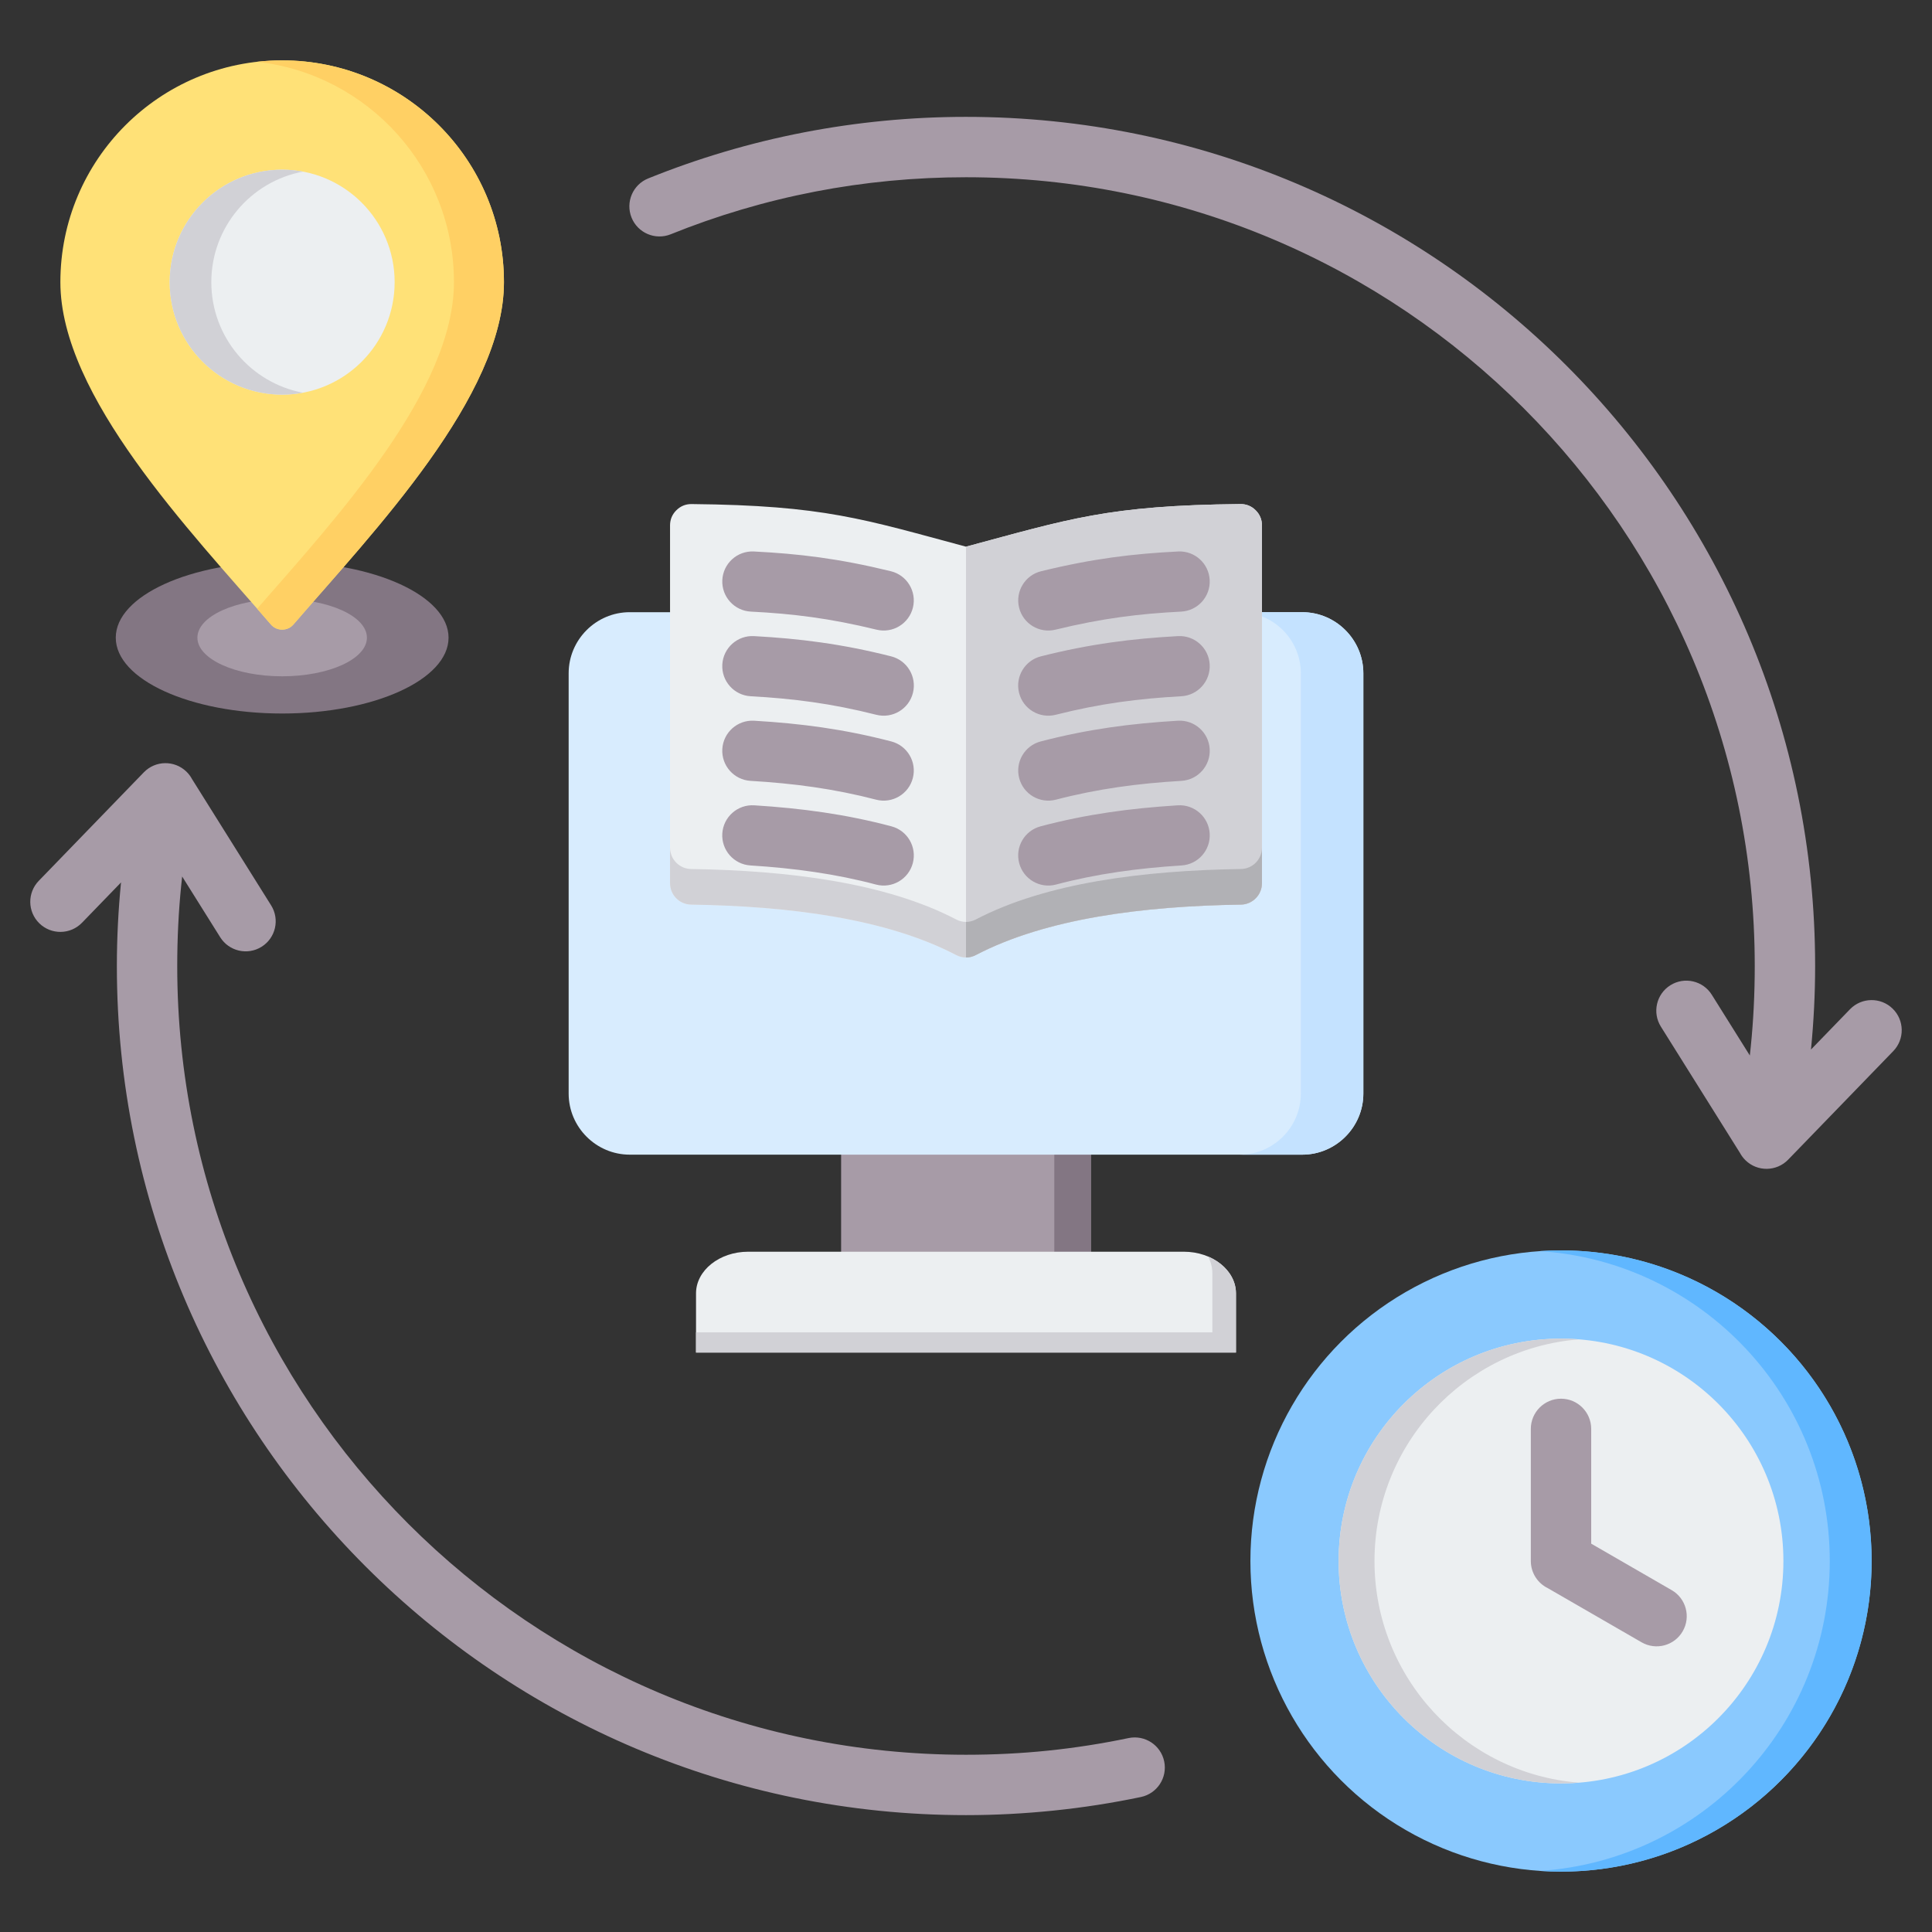 <svg id="Layer_1" enable-background="new 0 0 512 512" viewBox="0 0 512 512" xmlns="http://www.w3.org/2000/svg"><rect x="0" y="0" width="512" height="512" fill="#333333" stroke="none"/><g clip-rule="evenodd" fill-rule="evenodd"><path d="m177.738 62.089c-4.09 1.64-8.735-.347-10.375-4.437-1.639-4.09.347-8.735 4.437-10.375 13.185-5.325 26.978-9.437 41.24-12.195 13.95-2.698 28.314-4.112 42.959-4.112 62.139 0 118.397 25.188 159.12 65.91 40.723 40.723 65.91 96.98 65.91 159.119 0 7.327-.373 14.716-1.1 22.142l10.352-10.692c3.072-3.158 8.123-3.228 11.281-.156s3.228 8.123.156 11.281l-27.852 28.765c-3.072 3.158-8.123 3.228-11.281.156-.607-.591-1.1-1.255-1.479-1.965l-20.96-33.469c-2.33-3.728-1.197-8.639 2.531-10.969s8.639-1.197 10.969 2.531l10.077 16.091c.09-.801.176-1.604.257-2.408.693-6.855 1.048-13.962 1.048-21.309 0-57.722-23.397-109.98-61.223-147.807-37.825-37.823-90.083-61.22-147.806-61.22-13.71 0-27.069 1.306-39.959 3.799-13.267 2.566-26.077 6.383-38.302 11.32zm-156.019 182.46 10.352-10.691c-.727 7.421-1.1 14.809-1.1 22.141 0 62.139 25.188 118.397 65.91 159.12s96.98 65.91 159.119 65.91c7.745 0 15.534-.413 23.337-1.217 7.801-.805 15.475-2.005 23-3.581 4.315-.897 7.085-5.123 6.188-9.438s-5.123-7.085-9.438-6.187c-7.012 1.468-14.144 2.585-21.375 3.331-7.004.722-14.246 1.092-21.713 1.092-57.722 0-109.981-23.397-147.807-61.223s-61.222-90.083-61.222-147.806c0-7.396.361-14.552 1.064-21.46.077-.754.158-1.506.242-2.258l10.078 16.092c2.33 3.728 7.241 4.861 10.969 2.531s4.861-7.241 2.531-10.969l-20.961-33.469c-.379-.71-.871-1.374-1.479-1.965-3.158-3.072-8.209-3.002-11.281.156l-27.852 28.765c-3.072 3.158-3.002 8.209.156 11.281 3.158 3.073 8.21 3.003 11.282-.155z" fill="#a79ba7"/><g><ellipse cx="74.775" cy="168.988" fill="#837683" rx="44.096" ry="20.099"/><ellipse cx="74.775" cy="168.988" fill="#a79ba7" rx="22.461" ry="10.238"/><path d="m71.767 165.471c-21.364-24.741-55.767-60.497-55.767-90.696 0-32.46 26.314-58.775 58.775-58.775 32.46 0 58.775 26.315 58.775 58.775 0 30.199-34.404 65.955-55.767 90.696-.782.906-1.812 1.377-3.008 1.377-1.197 0-2.226-.471-3.008-1.377z" fill="#ffe177"/><path d="m71.767 165.471c-1.168-1.353-2.378-2.741-3.616-4.157 21.409-24.48 52.151-57.991 52.151-86.539 0-30.22-22.81-55.109-52.151-58.401 2.174-.244 4.384-.374 6.624-.374 32.46 0 58.775 26.315 58.775 58.775 0 30.199-34.404 65.955-55.767 90.696-.782.906-1.812 1.377-3.008 1.377-1.197 0-2.226-.471-3.008-1.377z" fill="#ffd064"/><circle cx="74.775" cy="74.775" fill="#eceff1" r="29.808"/><path d="m74.775 44.967c1.885 0 3.729.177 5.517.512-13.827 2.588-24.291 14.719-24.291 29.297 0 14.577 10.465 26.708 24.291 29.296-1.788.335-3.632.512-5.517.512-16.463 0-29.808-13.346-29.808-29.808 0-16.463 13.345-29.809 29.808-29.809z" fill="#d1d1d6"/></g><g><circle cx="413.685" cy="413.685" fill="#8ac9fe" r="82.315"/><path d="m413.685 331.37c45.461 0 82.315 36.854 82.315 82.315s-36.854 82.315-82.315 82.315c-1.864 0-3.713-.068-5.546-.19 42.874-2.853 76.769-38.528 76.769-82.125s-33.895-79.272-76.769-82.125c1.833-.122 3.681-.19 5.546-.19z" fill="#60b7ff"/><circle cx="413.685" cy="413.685" fill="#eceff1" r="58.935"/><path d="m413.685 354.75c-32.549 0-58.935 26.386-58.935 58.935s26.386 58.935 58.935 58.935c1.6 0 3.185-.066 4.753-.191-30.326-2.421-54.182-27.795-54.182-58.744 0-30.948 23.856-56.323 54.182-58.744-1.568-.125-3.153-.191-4.753-.191z" fill="#d1d1d6"/><path d="m405.685 378.671c0-4.418 3.582-8 8-8s8 3.582 8 8v30.417l21.339 12.32c3.814 2.209 5.116 7.092 2.906 10.906-2.209 3.814-7.092 5.115-10.906 2.906l-24.836-14.339c-2.666-1.298-4.503-4.033-4.503-7.197z" fill="#a79ba7"/></g><g><path d="m222.905 291.655h66.189v54.405h-66.189z" fill="#a79ba7"/><path d="m279.4 291.655h9.694v54.405h-9.694z" fill="#837683"/><path d="m166.89 162.236h178.22c8.905 0 16.19 7.286 16.19 16.19v111.38c0 8.905-7.286 16.19-16.19 16.19h-178.22c-8.904 0-16.19-7.286-16.19-16.19v-111.38c0-8.905 7.285-16.19 16.19-16.19z" fill="#d8ecfe"/><path d="m328.547 162.236h16.563c8.905 0 16.19 7.286 16.19 16.19v111.38c0 8.905-7.286 16.19-16.19 16.19h-16.563c8.904 0 16.19-7.286 16.19-16.19v-111.38c0-8.904-7.286-16.19-16.19-16.19z" fill="#c4e2ff"/><path d="m184.455 358.444h143.09v-15.694c0-6.067-6.213-11.031-13.807-11.031h-115.477c-7.594 0-13.807 4.964-13.807 11.031v15.694z" fill="#eceff1"/><path d="m184.455 358.445h143.09v-15.695c0-4.231-3.021-7.924-7.425-9.773.749 1.355 1.166 2.852 1.166 4.422v15.694h-136.831z" fill="#d1d1d6"/></g><g><path d="m183.286 133.581c35.184.346 45.574 4.019 72.713 11.291 27.139-7.272 37.529-10.945 72.713-11.291 1.569-.016 2.924.534 4.039 1.638s1.678 2.454 1.678 4.022v94.831c0 3.088-2.487 5.612-5.574 5.659-25.883.392-51.621 3.641-70.237 13.36-1.693.884-3.546.884-5.238 0-18.615-9.719-44.354-12.968-70.237-13.36-3.087-.046-5.574-2.572-5.574-5.659v-94.831c0-1.569.563-2.919 1.678-4.022 1.116-1.104 2.471-1.653 4.039-1.638z" fill="#eceff1"/><path d="m334.43 224.638v9.434c0 3.088-2.487 5.612-5.574 5.659-25.883.392-51.621 3.641-70.237 13.36-1.693.884-3.546.884-5.238 0-18.615-9.719-44.354-12.968-70.237-13.36-3.087-.046-5.574-2.572-5.574-5.659v-9.434c0 3.087 2.487 5.613 5.574 5.659 25.883.392 51.621 3.641 70.237 13.36 1.693.884 3.546.884 5.238 0 18.615-9.719 44.354-12.968 70.237-13.36 3.086-.046 5.574-2.571 5.574-5.659z" fill="#d1d1d6"/><path d="m256 144.872c27.139-7.272 37.529-10.945 72.713-11.291 1.569-.016 2.924.534 4.039 1.638s1.678 2.454 1.678 4.022v94.831c0 3.088-2.487 5.612-5.574 5.659-25.883.392-51.621 3.641-70.237 13.36-.846.442-1.733.663-2.619.663z" fill="#d1d1d6"/><path d="m334.43 224.638v9.434c0 3.088-2.487 5.612-5.574 5.659-25.883.392-51.621 3.641-70.237 13.36-.846.442-1.733.663-2.619.663v-9.434c.886 0 1.773-.221 2.619-.663 18.615-9.719 44.354-12.968 70.237-13.36 3.086-.046 5.574-2.571 5.574-5.659z" fill="#b1b1b5"/><path d="m236.219 218.981c4.263 1.122 6.809 5.487 5.688 9.75-1.122 4.263-5.487 6.809-9.75 5.687-5.362-1.424-10.758-2.503-16.275-3.321-5.588-.829-11.216-1.38-16.995-1.742-4.401-.276-7.745-4.068-7.469-8.469s4.068-7.745 8.469-7.469c6.294.394 12.365.986 18.307 1.868 6.013.892 11.983 2.092 18.025 3.696zm43.623 15.438c-4.263 1.122-8.628-1.425-9.75-5.687-1.122-4.263 1.425-8.628 5.688-9.75 6.043-1.604 12.012-2.804 18.025-3.696 5.942-.881 12.013-1.473 18.307-1.868 4.401-.276 8.193 3.068 8.469 7.469s-3.068 8.193-7.469 8.469c-5.779.362-11.407.913-16.994 1.742-5.518.818-10.913 1.897-16.276 3.321zm-.156-67.545c-4.28 1.035-8.59-1.595-9.625-5.875s1.595-8.59 5.875-9.625c6.903-1.687 12.994-2.844 18.832-3.651 5.845-.809 11.488-1.275 17.469-1.576 4.401-.207 8.137 3.193 8.344 7.594s-3.193 8.137-7.594 8.344c-5.458.275-10.631.704-16.032 1.451-5.41.747-11 1.807-17.269 3.338zm.063 22.555c-4.28 1.07-8.618-1.532-9.687-5.812-1.07-4.28 1.532-8.618 5.812-9.687 6.497-1.643 12.537-2.817 18.503-3.666 5.882-.838 11.689-1.351 17.798-1.688 4.401-.242 8.165 3.131 8.406 7.531.241 4.401-3.131 8.165-7.531 8.406-5.601.308-10.953.783-16.423 1.562-5.386.766-10.892 1.839-16.878 3.354zm.062 22.493c-4.263 1.104-8.615-1.456-9.719-5.719s1.456-8.614 5.719-9.719c6.31-1.642 12.314-2.834 18.266-3.702 5.921-.863 11.866-1.418 18.067-1.784 4.401-.259 8.179 3.099 8.438 7.5s-3.099 8.179-7.5 8.438c-5.719.338-11.228.854-16.754 1.659-5.496.8-10.933 1.874-16.517 3.327zm-43.748-60.548c4.28 1.035 6.91 5.345 5.875 9.625-1.036 4.28-5.345 6.91-9.625 5.875-6.268-1.532-11.858-2.591-17.269-3.339-5.401-.747-10.575-1.176-16.032-1.451-4.401-.207-7.801-3.943-7.594-8.344s3.943-7.801 8.344-7.594c5.981.301 11.624.768 17.469 1.576 5.838.808 11.93 1.966 18.832 3.652zm.063 22.555c4.28 1.07 6.882 5.407 5.812 9.687s-5.407 6.882-9.687 5.812c-5.986-1.515-11.492-2.587-16.878-3.354-5.469-.779-10.822-1.254-16.423-1.562-4.401-.242-7.773-4.005-7.531-8.406s4.005-7.773 8.406-7.531c6.11.336 11.917.85 17.798 1.688 5.966.849 12.006 2.022 18.503 3.666zm.062 22.555c4.263 1.104 6.823 5.456 5.719 9.719s-5.456 6.823-9.719 5.719c-5.584-1.452-11.02-2.526-16.515-3.327-5.526-.805-11.035-1.321-16.754-1.659-4.401-.259-7.759-4.037-7.5-8.438s4.037-7.759 8.438-7.5c6.201.367 12.146.922 18.067 1.784 5.95.868 11.954 2.061 18.264 3.702z" fill="#a79ba7"/></g></g></svg>